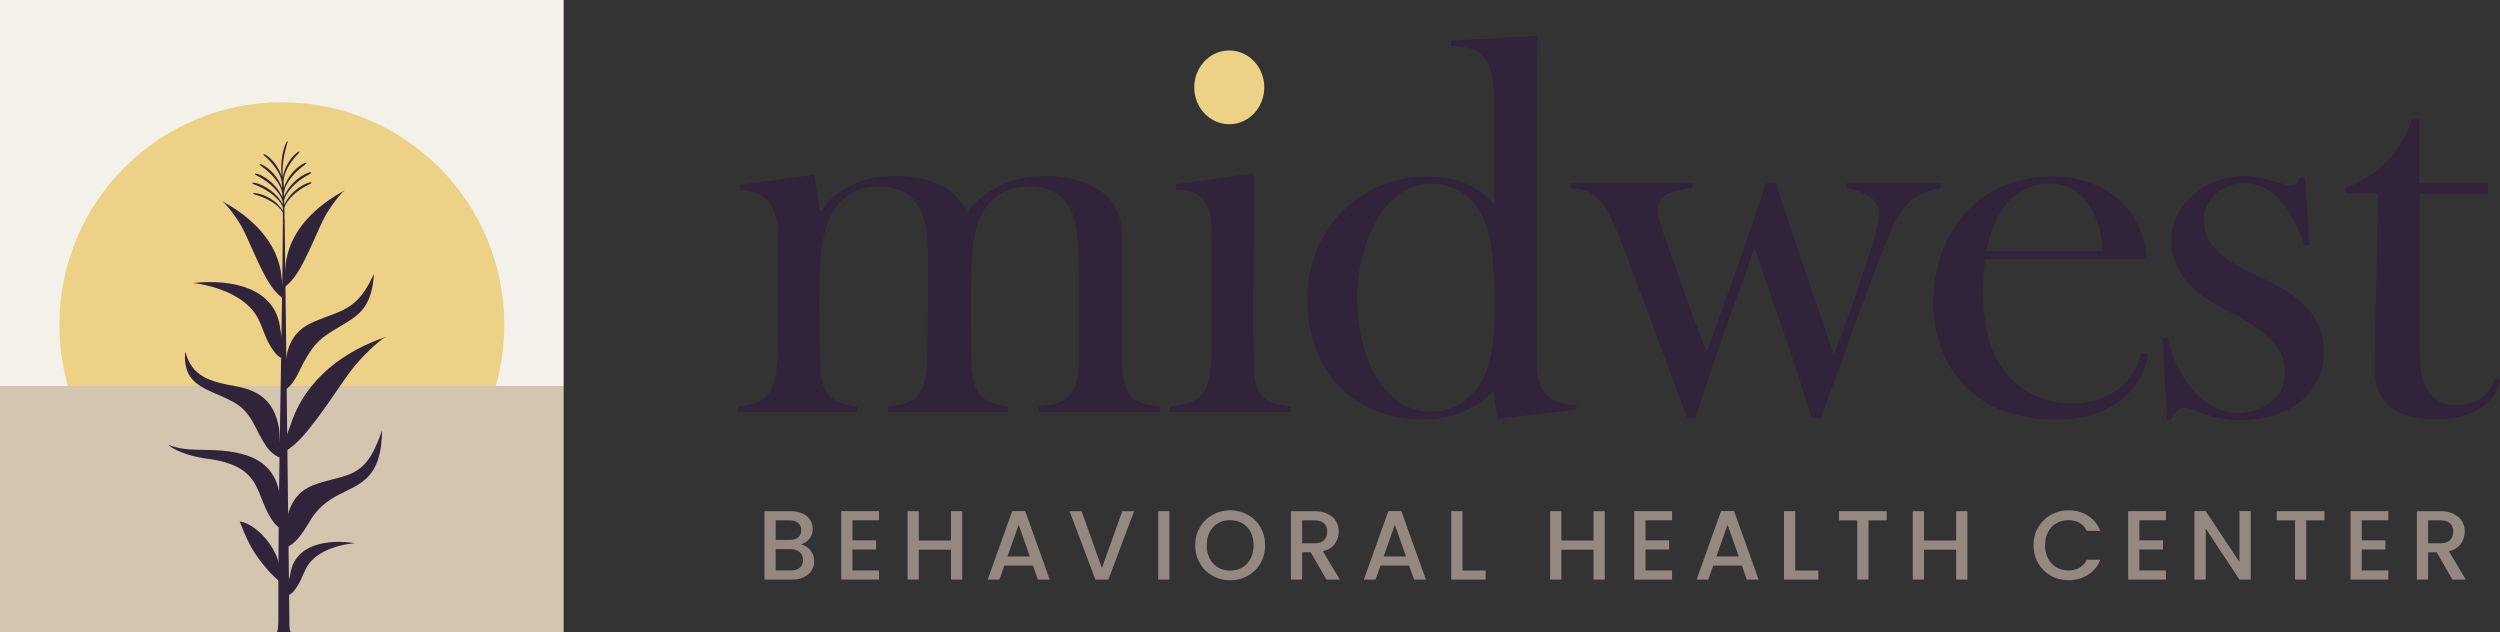 <?xml version="1.0" encoding="UTF-8"?>
<svg id="Layer_2" data-name="Layer 2" xmlns="http://www.w3.org/2000/svg" viewBox="0 0 1629.53 412.16">
  <rect x="0" y="0" width="1629.53" height="412.16" fill="#333333" stroke="none"/>
  <defs>
    <style>
      .cls-1 {
        fill: #ecd187;
      }

      .cls-1, .cls-2, .cls-3, .cls-4, .cls-5, .cls-6 {
        stroke-width: 0px;
      }

      .cls-2 {
        fill: #f3f1ea;
      }

      .cls-3 {
        fill: #d4c5b1;
      }

      .cls-4 {
        fill: #958881;
      }

      .cls-5, .cls-6 {
        fill: #31233a;
      }

      .cls-6 {
        fill-rule: evenodd;
      }
    </style>
  </defs>
  <g id="Layer_2-2" data-name="Layer 2">
    <g>
      <g>
        <path class="cls-5" d="M558.66,268.45h-77.57v-3.42c17.43-2.05,25.97-5.81,25.97-40.32v-69.71c0-12.98-2.73-31.09-24.94-31.09v-3.42l47.84-6.49h1.02l3.42,24.26c9.91-14.01,25.97-23.58,48.86-23.58,21.53,0,40.32,7.18,47.16,24.26,9.57-14.01,27.34-24.26,50.57-24.26,25.63,0,50.23,10.59,50.23,37.93v82.69c0,28.36,13.67,28.02,24.94,29.73v3.42h-78.93v-3.76c11.96-1.03,25.97-1.71,25.97-30.07,0-30.07,0-50.23-.34-71.42-.34-25.97-8.88-41.69-32.46-41.69-14.69,0-30.41,7.86-34.85,30.75-2.05,10.59-2.73,23.92-2.73,42.03,0,16.74,0,28.02.34,41,.68,27.68,12.64,27.68,23.92,29.73v3.42h-78.25v-3.76c11.62-1.03,25.29-1.71,25.63-30.07.34-15.72.34-26.31.34-36.9v-34.51c0-25.29-8.54-41.69-32.12-41.69-15.38,0-30.41,8.2-35.54,31.78-2.39,10.25-3.08,23.92-3.08,44.76,0,12.99.34,30.07.68,41.69.34,20.5,11.28,23.24,23.92,25.29v3.42Z"/>
        <path class="cls-5" d="M762.31,268.45v-3.42c21.53-3.08,27.34-6.15,27.34-40.32v-62.19c0-17.77,2.73-38.95-23.24-38.95v-3.42l49.89-7.18h1.02s-.34,64.24-.34,85.08c0,12.99,0,30.41.34,42.03.34,22.21,12.3,23.24,24.26,24.94v3.42h-79.28Z"/>
        <path class="cls-5" d="M976.9,272.89h-1.03l-2.39-18.11c-11.96,12.98-30.41,18.79-45.1,18.79-45.11,0-76.2-30.75-76.2-78.59s37.25-79.96,77.22-79.96c22.21,0,34.85,7.18,44.42,18.11v-68c0-30.07-9.91-34.51-28.02-35.2v-3.42l55.01-3.08h1.37c-.34,17.09-.68,40.66-.68,54.67v148.64c0,19.82-.34,36.56,25.97,37.25v3.08l-50.57,5.81ZM974.17,197.03c0-22.89-1.71-40.32-6.15-51.94-7.52-19.14-21.19-25.29-36.22-25.29-28.36,0-47.16,37.25-47.16,74.15,0,38.96,17.08,74.49,48.52,74.49,16.06,0,29.39-9.91,36.22-28.02,4.1-10.59,4.78-25.63,4.78-43.4Z"/>
        <path class="cls-5" d="M1180.89,272.55c-14.35-46.81-28.36-84.4-37.25-111.4-9.23,27.34-24.26,66.29-38.61,111.4h-5.13c-19.13-50.57-33.14-89.87-44.76-118.91-11.62-28.36-18.11-29.73-31.44-31.1v-3.08h79.62v3.08c-15.72,1.71-22.89,5.47-22.89,13.33,0,5.47,2.39,12.64,7.18,25.63,8.88,24.6,14.35,42.03,24.94,68,10.25-29.04,22.55-61.17,38.61-110.03h6.49c8.88,28.36,22.21,65.95,37.59,111.74,10.25-25.63,13.67-37.25,22.21-62.19,5.47-16.4,7.18-24.26,7.18-29.73,0-7.18-4.1-13.33-21.19-16.74v-3.08h61.51v3.08c-11.96,2.73-23.24,4.78-33.83,31.1-11.62,28.36-25.63,68.34-44.42,118.91h-5.81Z"/>
        <path class="cls-5" d="M1399.92,230.86c-1.37,17.43-19.14,42.71-59.8,42.71-52.28,0-79.96-33.49-79.96-76.88,0-41,25.97-81.67,77.57-81.67,38.95,0,59.8,25.97,61.85,53.99h-105.59c-1.03,7.18-1.37,15.04-1.37,23.58,0,56.38,35.2,70.39,56.72,70.39,28.02,0,42.71-15.72,46.47-33.15l4.1,1.02ZM1370.53,163.55c-.68-22.21-12.64-44.08-34.17-44.08s-36.22,16.4-41.69,44.08h75.86Z"/>
        <path class="cls-5" d="M1412.55,273.57l-3.08-52.96,3.42-.34c4.78,21.53,20.5,48.86,45.79,48.86,14.69,0,30.75-8.54,30.75-26.31,0-14.01-8.54-25.97-36.56-39.64-24.95-12.3-37.59-26.65-37.59-47.16s20.5-41.35,47.84-41.35c11.96,0,25.29,6.15,29.73,6.15,3.76,0,5.13-2.39,6.49-5.12h3.08l3.08,44.08h-3.42c-5.81-16.06-16.4-40.32-39.3-40.32-16.74,0-26.31,13.33-26.31,22.55,0,15.38,7.52,25.29,34.85,37.59,28.36,12.99,43.4,26.31,43.4,50.23s-19.48,44.08-55.36,44.08c-18.11,0-30.07-8.2-35.54-8.2-3.76,0-6.49,3.42-8.88,7.86h-2.39Z"/>
        <path class="cls-5" d="M1629.53,247.95c-2.73,15.04-18.79,25.29-41,25.29-17.77,0-40.66-4.1-40.66-32.46,0-30.07,2.05-87.13,2.05-114.81h-21.19v-3.76c16.74-5.12,35.88-20.5,43.4-44.42h4.78v41.69h44.76v6.83h-44.42v105.25c0,20.84,8.2,32.46,23.24,32.46s22.55-7.18,25.63-17.43l3.42,1.37Z"/>
      </g>
      <g>
        <path class="cls-4" d="M528.23,358.67c1.67,2.1,2.5,4.47,2.5,7.12,0,2.27-.59,4.31-1.76,6.13-1.18,1.82-2.88,3.25-5.1,4.3-2.22,1.05-4.81,1.57-7.76,1.57h-17.84v-44.6h17c3.04,0,5.65.51,7.83,1.54,2.18,1.03,3.83,2.41,4.94,4.14,1.11,1.73,1.67,3.67,1.67,5.81,0,2.57-.68,4.71-2.05,6.42-1.37,1.71-3.21,2.97-5.52,3.79,2.4.43,4.43,1.69,6.1,3.79ZM505.58,351.94h9.05c2.4,0,4.27-.54,5.61-1.64,1.35-1.09,2.02-2.66,2.02-4.72s-.67-3.58-2.02-4.72c-1.35-1.13-3.22-1.7-5.61-1.7h-9.05v12.77ZM521.3,370.03c1.41-1.2,2.12-2.87,2.12-5s-.75-3.91-2.25-5.2c-1.5-1.28-3.49-1.92-5.97-1.92h-9.62v13.92h9.88c2.48,0,4.43-.6,5.84-1.8Z"/>
        <path class="cls-4" d="M555.63,339.1v13.09h15.4v5.97h-15.4v13.67h17.33v5.97h-24.64v-44.66h24.64v5.97h-17.33Z"/>
        <path class="cls-4" d="M627.17,333.2v44.6h-7.31v-19.51h-20.98v19.51h-7.31v-44.6h7.31v19.12h20.98v-19.12h7.31Z"/>
        <path class="cls-4" d="M673.31,368.68h-18.67l-3.21,9.11h-7.64l15.98-44.66h8.47l15.98,44.66h-7.7l-3.21-9.11ZM671.25,362.72l-7.25-20.73-7.32,20.73h14.57Z"/>
        <path class="cls-4" d="M739.21,333.2l-16.75,44.6h-8.47l-16.81-44.6h7.83l13.22,37.09,13.28-37.09h7.7Z"/>
        <path class="cls-4" d="M762.24,333.2v44.6h-7.31v-44.6h7.31Z"/>
        <path class="cls-4" d="M790.38,375.32c-3.49-1.95-6.25-4.66-8.28-8.15-2.03-3.49-3.05-7.41-3.05-11.77s1.02-8.28,3.05-11.74c2.03-3.46,4.79-6.17,8.28-8.12,3.49-1.95,7.3-2.92,11.45-2.92s8.03.97,11.52,2.92c3.49,1.95,6.23,4.65,8.25,8.12,2.01,3.46,3.02,7.38,3.02,11.74s-1.01,8.29-3.02,11.77c-2.01,3.49-4.76,6.2-8.25,8.15-3.49,1.95-7.33,2.92-11.52,2.92s-7.97-.97-11.45-2.92ZM809.72,369.87c2.31-1.35,4.12-3.27,5.42-5.77,1.3-2.5,1.96-5.4,1.96-8.7s-.65-6.18-1.96-8.66c-1.31-2.48-3.11-4.38-5.42-5.71-2.31-1.33-4.94-1.99-7.89-1.99s-5.58.66-7.89,1.99c-2.31,1.33-4.12,3.23-5.42,5.71-1.31,2.48-1.96,5.37-1.96,8.66s.65,6.19,1.96,8.7c1.3,2.5,3.11,4.43,5.42,5.77,2.31,1.35,4.94,2.02,7.89,2.02s5.58-.67,7.89-2.02Z"/>
        <path class="cls-4" d="M864.59,377.8l-10.27-17.84h-5.58v17.84h-7.31v-44.6h15.4c3.42,0,6.32.6,8.69,1.8,2.37,1.2,4.15,2.8,5.33,4.81,1.18,2.01,1.76,4.26,1.76,6.74,0,2.91-.85,5.55-2.53,7.92-1.69,2.38-4.29,3.99-7.8,4.84l11.04,18.48h-8.73ZM848.74,354.12h8.08c2.74,0,4.8-.68,6.19-2.05,1.39-1.37,2.09-3.21,2.09-5.52s-.69-4.12-2.05-5.42c-1.37-1.3-3.44-1.96-6.22-1.96h-8.08v14.95Z"/>
        <path class="cls-4" d="M918.49,368.68h-18.67l-3.21,9.11h-7.64l15.98-44.66h8.47l15.98,44.66h-7.7l-3.21-9.11ZM916.43,362.72l-7.25-20.73-7.31,20.73h14.57Z"/>
        <path class="cls-4" d="M953.26,371.89h15.08v5.9h-22.39v-44.6h7.31v38.69Z"/>
        <path class="cls-4" d="M1045.99,333.2v44.6h-7.31v-19.51h-20.98v19.51h-7.32v-44.6h7.32v19.12h20.98v-19.12h7.31Z"/>
        <path class="cls-4" d="M1072.55,339.1v13.09h15.4v5.97h-15.4v13.67h17.32v5.97h-24.64v-44.66h24.64v5.97h-17.32Z"/>
        <path class="cls-4" d="M1135.37,368.68h-18.67l-3.21,9.11h-7.64l15.98-44.66h8.47l15.98,44.66h-7.7l-3.21-9.11ZM1133.32,362.72l-7.25-20.73-7.32,20.73h14.57Z"/>
        <path class="cls-4" d="M1170.15,371.89h15.08v5.9h-22.39v-44.6h7.31v38.69Z"/>
        <path class="cls-4" d="M1229.76,333.2v5.97h-11.87v38.63h-7.32v-38.63h-11.93v-5.97h31.12Z"/>
        <path class="cls-4" d="M1282.37,333.2v44.6h-7.32v-19.51h-20.98v19.51h-7.31v-44.6h7.31v19.12h20.98v-19.12h7.32Z"/>
        <path class="cls-4" d="M1328.54,343.66c2.03-3.46,4.79-6.17,8.28-8.12,3.49-1.95,7.3-2.92,11.45-2.92,4.75,0,8.97,1.17,12.67,3.5,3.7,2.33,6.38,5.64,8.05,9.91h-8.79c-1.15-2.35-2.76-4.11-4.81-5.26-2.05-1.16-4.43-1.73-7.12-1.73-2.95,0-5.58.66-7.89,1.99-2.31,1.33-4.12,3.23-5.42,5.71-1.31,2.48-1.96,5.37-1.96,8.66s.65,6.18,1.96,8.66c1.3,2.48,3.11,4.4,5.42,5.74,2.31,1.35,4.94,2.02,7.89,2.02,2.7,0,5.07-.58,7.12-1.73,2.05-1.16,3.66-2.91,4.81-5.26h8.79c-1.67,4.28-4.35,7.57-8.05,9.88-3.7,2.31-7.92,3.46-12.67,3.46-4.19,0-8.02-.97-11.49-2.92s-6.21-4.65-8.25-8.12c-2.03-3.47-3.05-7.38-3.05-11.74s1.02-8.28,3.05-11.74Z"/>
        <path class="cls-4" d="M1394.47,339.1v13.09h15.4v5.97h-15.4v13.67h17.33v5.97h-24.64v-44.66h24.64v5.97h-17.33Z"/>
        <path class="cls-4" d="M1467.04,377.8h-7.32l-22.01-33.3v33.3h-7.32v-44.66h7.32l22.01,33.24v-33.24h7.32v44.66Z"/>
        <path class="cls-4" d="M1515.1,333.2v5.97h-11.87v38.63h-7.31v-38.63h-11.94v-5.97h31.12Z"/>
        <path class="cls-4" d="M1539.42,339.1v13.09h15.4v5.97h-15.4v13.67h17.33v5.97h-24.64v-44.66h24.64v5.97h-17.33Z"/>
        <path class="cls-4" d="M1598.52,377.8l-10.27-17.84h-5.58v17.84h-7.31v-44.6h15.4c3.42,0,6.32.6,8.69,1.8,2.37,1.2,4.15,2.8,5.33,4.81,1.18,2.01,1.77,4.26,1.77,6.74,0,2.91-.85,5.55-2.54,7.92-1.69,2.38-4.29,3.99-7.8,4.84l11.04,18.48h-8.73ZM1582.67,354.12h8.09c2.74,0,4.8-.68,6.19-2.05,1.39-1.37,2.09-3.21,2.09-5.52s-.69-4.12-2.05-5.42c-1.37-1.3-3.45-1.96-6.22-1.96h-8.09v14.95Z"/>
      </g>
      <g>
        <rect class="cls-2" x="0" width="367.39" height="251.61"/>
        <path class="cls-1" d="M323.05,251.84c3.67-12.76,5.64-26.23,5.64-40.17,0-80.08-64.92-145-145-145S38.7,131.6,38.7,211.68c0,13.94,1.97,27.41,5.64,40.17h278.71Z"/>
        <rect class="cls-3" y="251.61" width="367.39" height="160.55"/>
        <g>
          <path class="cls-6" d="M109.67,289.96c7.13,2.62,12.54,3.17,22.08,3.26,22.79.21,48.2,2.79,50.92,32.07.21,2.23-.32,12.04.48,14.6.46,1.47.83,3.01,1.12,4.62-.43,1.03-3.57-1.22-5.21-3.25-14-17.38-5.4-37.76-45.29-42.43-18.3-2.9-24.09-8.87-24.09-8.87h0Z"/>
          <path class="cls-5" d="M185.57,145.43c.03,5.96.12,9.99.19,15.95.51,43.37,2.86,237.11,2.86,241.51,0,2.68-.29,6.67.86,9.27h-8.97c1.02-2.02.93-8.05.93-9.49-.25-86.19,2.29-170.96,2.94-257.24h1.19Z"/>
          <path class="cls-5" d="M185.57,145.43c-.1-2.36-.16-5.81-.24-9.88,1.66-5.98,9.13-11.69,14.03-14.28.96-.51,1.93-.99,2.88-1.47,1.44-.73.92-1.25-.52-.87-6.4,1.65-14.04,8.41-16.42,14.69-.02-1.04-.04-2.11-.07-3.21,1.49-6.28,8.97-12.53,13.94-15.44.98-.57,1.97-1.12,2.93-1.66,1.46-.83.9-1.34-.58-.89-6.5,1.99-14.03,9.19-16.34,15.78-.02-.76-.04-1.52-.06-2.3h0c.4-6.24,6.88-13.34,11.32-16.8.86-.67,1.73-1.31,2.57-1.95,1.29-.97.69-1.39-.67-.77-5.66,2.59-11.62,9.84-13.32,16.2-.05-1.56-.1-3.14-.16-4.73.23-5.57,4.55-12.23,7.78-15.81.68-.76,1.39-1.49,2.06-2.22,1.03-1.11.41-1.39-.74-.6-4.64,3.2-8.84,10.45-9.61,16.47-.68-6.22.6-14.07,1.92-18.86.32-1.15.65-2.29.97-3.4.49-1.7-.08-1.76-.75-.38-2.6,5.38-3.79,14.84-2.88,21.96-1.67-5.58-6.1-11.6-10.61-14.17-1.21-.69-1.81-.35-.69.66.73.67,1.5,1.34,2.24,2.04,3.5,3.27,8.33,9.47,9.09,14.98.08,1.32.16,2.64.22,3.98-2.02-6.15-7.83-12.88-13.31-15.31-1.36-.6-1.95-.18-.66.78.85.63,1.73,1.26,2.6,1.92,4.48,3.4,11.04,10.39,11.54,16.63h0c.03.76.06,1.53.09,2.32-2.39-6.56-10.05-13.67-16.59-15.56-1.49-.43-2.05.09-.57.9.97.53,1.97,1.06,2.95,1.62,5.16,2.92,13.04,9.33,14.3,15.78l.06,1.62c-2.91-6.4-11.59-12.91-18.47-14.08-1.53-.26-2.02.32-.46.95,1.02.42,2.07.83,3.12,1.27,5.36,2.27,13.71,7.61,15.88,13.74.02.79.03,1.57.04,2.36-3.04-5.69-11.64-11.07-18.11-11.58-1.41-.11-1.81.46-.34.91.96.29,1.95.59,2.94.9,5.03,1.62,13,5.76,15.52,11.1,0,2.22-.01,4.43.01,6.65h1.19Z"/>
          <path class="cls-5" d="M158.7,149.98c-.93-1.87-2.06-3.81-3.28-5.72-2.58-4.02-5.54-7.85-7.74-10.35-1.11-1.26-1.36-1.54-2.58-2.48-.19-.15-.52-.38-.51-.38,19.22,10.28,37.23,26.95,38.96,50.19.16,2.09,1.91,12.8,1.48,13.68-.11.23-3.45-2.55-5.95-5.46-7.6-8.85-15.02-28.73-20.37-39.49h0Z"/>
          <path class="cls-6" d="M182.59,300.96l.36-2.61s-3.57-.75-7.4-4.95c-3.24-3.55-6.69-10.36-8.1-13.27-7.97-16.39-13.54-17.54-29.7-24.77-10.47-4.68-16.88-9.61-17.21-22.14-.06-2.49.2-4.13.24-4.01,4.37,16.07,15.07,19.31,33.01,22.59,13.96,2.55,25.2,8.73,28.16,28,.31,2.04.37,11.11,1.24,13.43.5,1.33.93,2.73,1.29,4.19-.49,1.43-1.11,2.66-1.89,3.52h0Z"/>
          <path class="cls-6" d="M125.8,184.44c.17.02.63-.03,1.08-.07,23.1-2.35,53.25,2.55,55.86,30.65.19,2.1,2.26,9.05,3.01,11.46.43,1.38-1.78,5.13-1.51,6.64-.4.97-3.36-1.14-4.91-3.06-5.82-7.22-7.49-14.98-10.77-21.79-10.12-21-43.68-23.91-42.77-23.82h0Z"/>
          <path class="cls-6" d="M243.72,178.66c-.25.28-1.51,3.19-3.46,6.74-10.08,18.35-21.93,17.78-37.7,25.29-8.68,4.14-15.04,11.6-16.29,25.08-.19,2.1.3,11.34-.45,13.75-.43,1.38-.78,2.84-1.06,4.35.4.97,3.36-1.14,4.91-3.06,2.11-2.62,3.68-5.32,4.97-8.01,8.32-17.3,12.98-21.4,22.16-27.12,12.35-7.7,21.62-10.89,25.44-26.49.73-3,1.17-6.09,1.4-9.1.06-.82.1-1.45.08-1.44h0Z"/>
          <path class="cls-6" d="M183.39,382.06l.1-1.88s1.75,1.58-1.23-1.19c-1.27-1.18-4.31-3.65-6.22-5.79-7.88-8.82-12.54-15.65-16.99-26.33-1.13-2.71-2.15-5.3-2.81-6.99,9.41,1.24,22.37,14.24,25.44,27.11.34,1.44.92,7.92,1.68,9.52.44.92.83,1.9,1.17,2.92-.27,1.05-.63,1.96-1.14,2.63h0Z"/>
          <path class="cls-5" d="M210.89,142.86c.93-1.87,2.06-3.81,3.28-5.72,2.58-4.02,5.54-7.85,7.74-10.35,1.11-1.26,1.36-1.54,2.58-2.48.19-.15.52-.38.51-.38-19.22,10.28-37.23,26.95-38.96,50.19-.16,2.09-1.91,12.8-1.48,13.68.11.23,3.45-2.55,5.95-5.46,7.6-8.85,15.02-28.73,20.37-39.49h0Z"/>
          <path class="cls-6" d="M184.47,360.27l-.16-2.74s3.77-.49,8.08-4.55c3.65-3.43,7.78-10.23,9.48-13.13,12.94-22.1,33.22-17.28,42.63-35.67,2.66-5.2,3.9-11.48,4.38-19.09.17-2.62.11-4.4.1-4.38-2.13,5.96-4.27,11.41-7.04,16.03-4.83,8.02-10.62,11.41-16.68,13.34-17.88,5.69-32.9,4.64-38.41,28.26-.49,2.1-1.27,11.52-2.37,13.85-.63,1.34-1.18,2.76-1.67,4.25.4,1.53.94,2.85,1.68,3.81h0Z"/>
          <path class="cls-6" d="M231.68,354.04c-.13,0-.46-.04-.79-.09-16.8-2.44-38.96.21-41.74,20.64-.21,1.53-1.93,6.54-2.56,8.27-.36.99,1.14,3.8.9,4.89.26.72,2.49-.73,3.68-2.08,4.47-5.09,5.94-10.71,8.54-15.58,8.04-15.02,32.64-16.1,31.97-16.07h0Z"/>
          <path class="cls-5" d="M228.77,241.58c1.72-2.31,3.71-4.66,5.79-6.93,4.38-4.8,9.14-9.22,12.55-12.03,1.73-1.42,2.11-1.73,3.84-2.66.27-.15.73-.38.73-.38-25.78,8.59-52.37,26.34-62.49,57.93-.91,2.84-6.68,17.11-6.49,18.45.05.35,4.88-2.51,8.78-5.8,11.86-10,27.37-35.28,37.29-48.58h0Z"/>
        </g>
      </g>
      <ellipse class="cls-1" cx="801.25" cy="56.94" rx="22.83" ry="24.04"/>
    </g>
  </g>
</svg>
